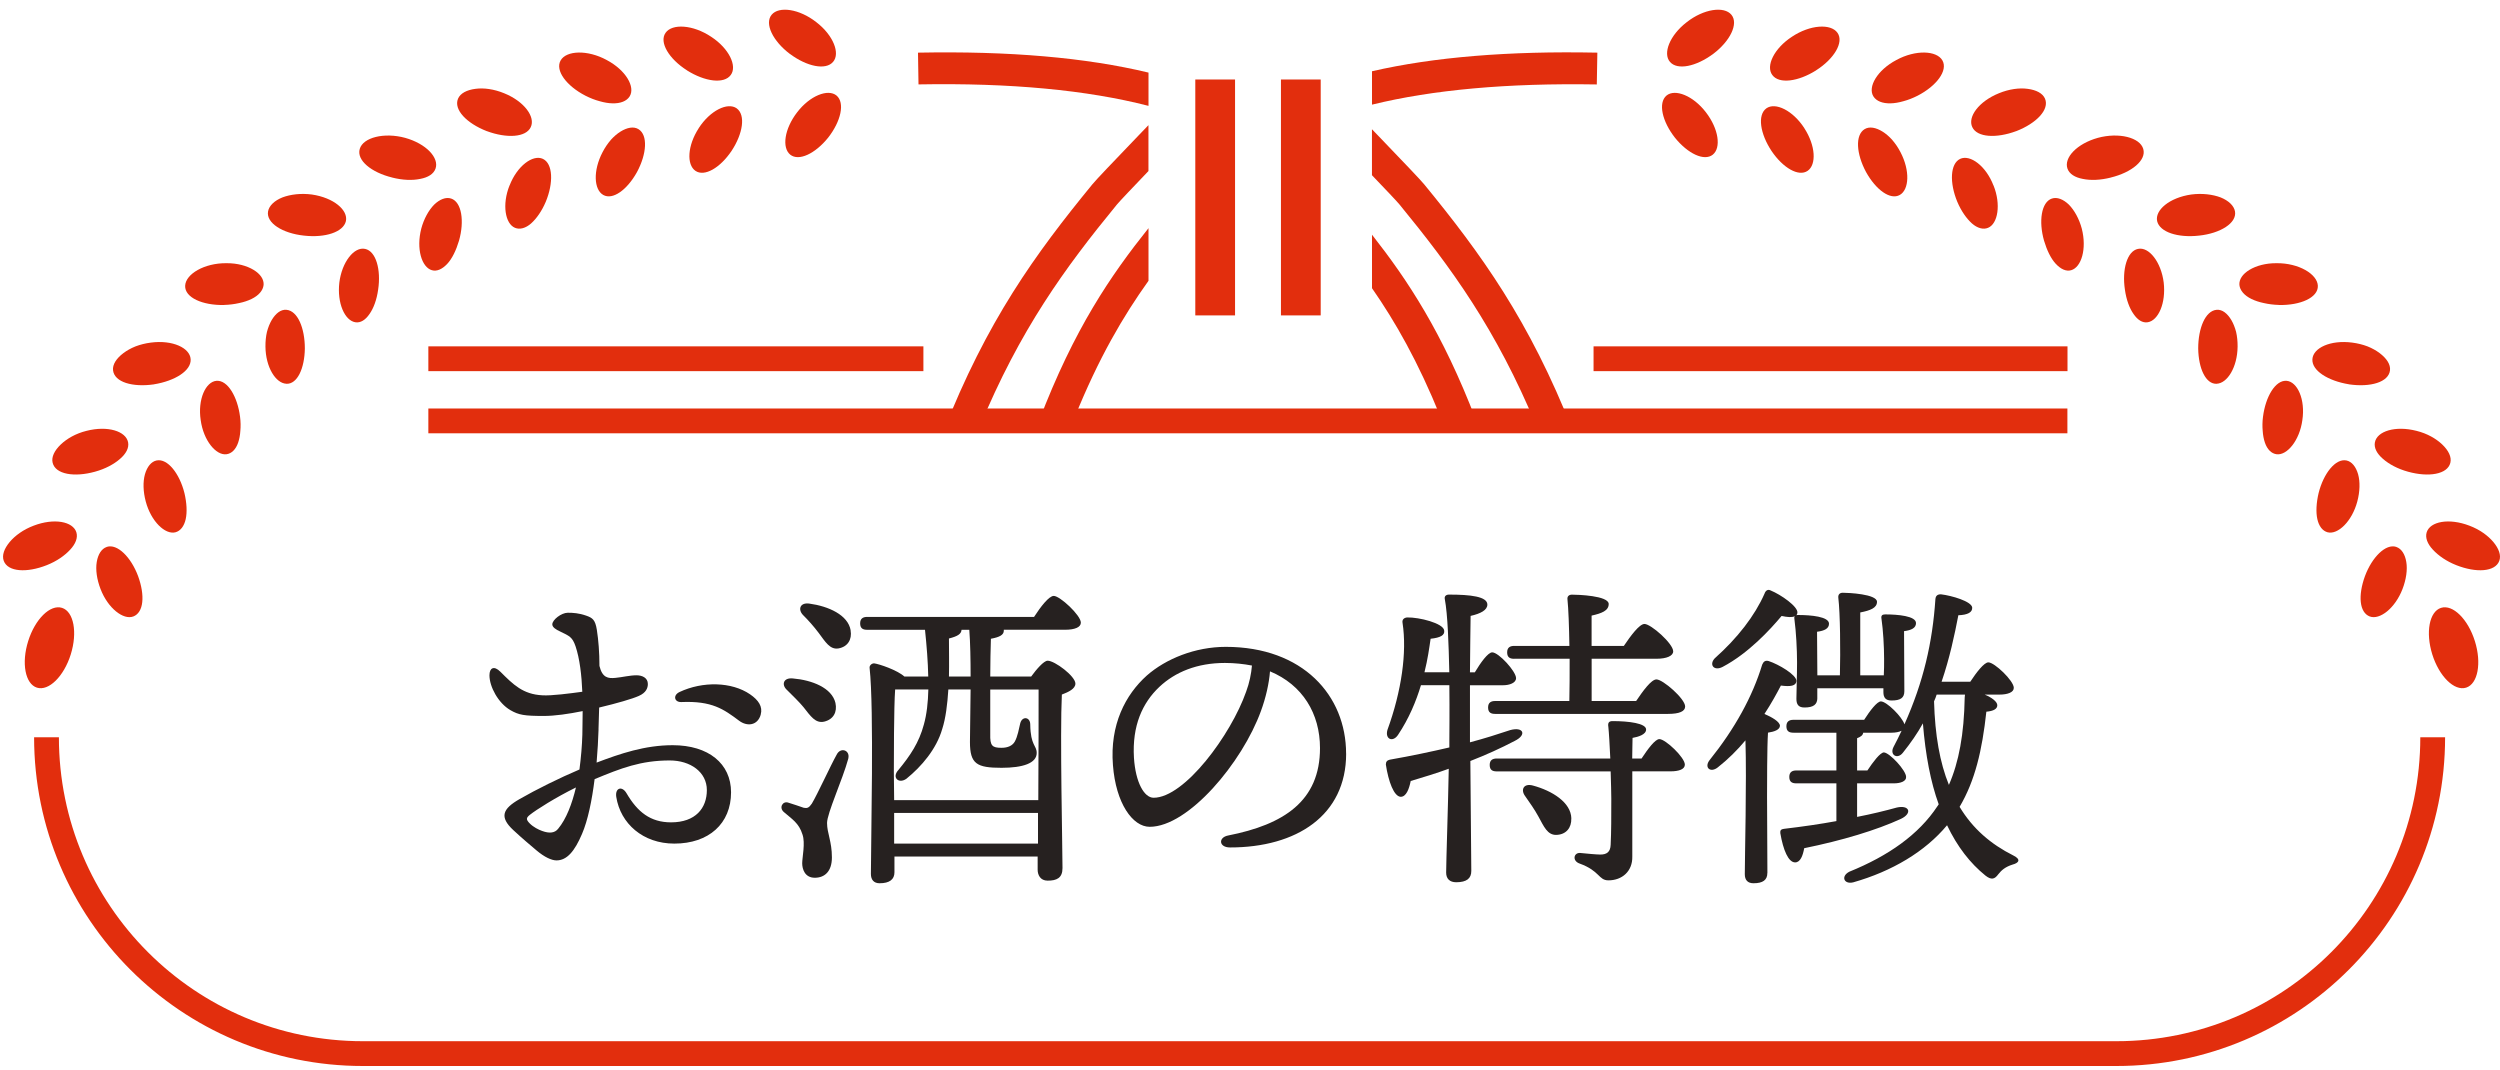 <?xml version="1.0" encoding="UTF-8"?>
<svg id="_レイヤー_1" data-name="レイヤー 1" xmlns="http://www.w3.org/2000/svg" width="500" height="214" version="1.1" viewBox="0 0 500 214">
  <defs>
    <style>
      .cls-1 {
        fill: #e22e0d;
      }

      .cls-1, .cls-2 {
        stroke-width: 0px;
      }

      .cls-3 {
        fill: none;
        stroke: #e22e0d;
        stroke-miterlimit: 10;
        stroke-width: 4.96px;
      }

      .cls-2 {
        fill: #262120;
      }
    </style>
  </defs>
  <g>
    <path class="cls-2" d="M119.71,145.88c-.06,2-.19,4.26-.39,6.64,4.77-1.81,9.67-3.48,15.22-3.48,7.16,0,11.67,3.68,11.67,9.42,0,6.26-4.45,10.26-11.35,10.26-6.26,0-10.77-4-11.61-9.35-.26-1.81,1.16-2.26,2.06-.71,2.19,3.74,4.77,5.81,8.9,5.81,4.9,0,7.16-2.84,7.16-6.45s-3.29-5.93-7.42-5.93c-5.81,0-9.74,1.55-15.03,3.74-.52,4.19-1.35,8.26-2.52,10.96-1.48,3.48-3.03,5.29-5.1,5.29-.97,0-2.39-.64-4-2-1.29-1.1-2.77-2.32-4.64-4.06-2.84-2.64-2.13-4.26,1.23-6.19,3.35-1.93,8.06-4.26,12-5.93.32-2.45.52-4.84.58-6.97,0-1.23.06-2.84.06-4.71-2.84.58-5.61.97-7.74.97-3.93,0-5.03-.19-6.71-1.16-2.45-1.42-4.19-4.71-4.19-6.97,0-1.48.9-2,2.19-.71,2.58,2.58,4.51,4.51,8.38,4.71,1.74.13,5.68-.39,8-.71-.13-3.29-.52-6.64-1.35-9.09-.64-1.87-1.23-2.06-3.1-2.97-.84-.39-1.55-.84-1.55-1.42,0-.9,1.81-2.32,3.1-2.32,1.03,0,2.19.06,3.68.58,1.29.45,1.81.84,2.13,2.84.32,2.06.52,4.51.52,7.22.58,2.39,1.74,2.52,3.16,2.39,1.42-.13,2.9-.52,4.26-.52,1.16,0,2.26.52,2.26,1.74,0,.77-.32,1.74-1.81,2.39-1.29.58-4.39,1.48-7.93,2.32l-.13,4.39ZM115.19,157.49c-4.06,2-7.93,4.45-9.22,5.48-.71.58-.84.9,0,1.74.71.71,1.74,1.23,2.45,1.48,1.42.52,2.52.45,3.22-.45,1.61-1.93,2.77-4.97,3.55-8.26ZM152.15,142.92c-.65,2.26-2.77,2.39-4.32,1.23-3.1-2.32-5.42-4-11.55-3.74-1.42.06-1.74-1.35-.39-2,4.64-2.19,10.45-2.06,14.12.45,1.68,1.16,2.58,2.45,2.13,4.06Z"/>
    <path class="cls-2" d="M169.67,151.69c-1.16,4.26-4.26,10.96-4.26,12.9,0,2.06.97,3.68.97,6.9,0,2.77-1.42,4.06-3.42,4.06s-2.52-1.74-2.52-2.9.65-4.06.06-5.74c-.71-2.32-2.13-3.1-3.74-4.51-1.03-.9-.19-2.26.9-1.87.9.26,2.32.77,3.1,1.03.71.13,1.03,0,1.61-.84,1.16-1.94,3.74-7.61,4.97-9.8.77-1.55,2.71-.9,2.32.77ZM158.58,135.69c3.81.32,7.8,1.87,8.51,4.9.39,1.81-.39,3.29-2.26,3.74-1.74.39-2.71-1.1-4.13-2.9-.97-1.16-2.19-2.32-3.29-3.42-1.16-1.03-.77-2.52,1.16-2.32ZM170.12,126.08c.32,1.81-.58,3.29-2.45,3.61-1.68.26-2.58-1.29-3.93-3.1-.97-1.29-2.06-2.52-3.16-3.61-1.03-1.1-.58-2.52,1.29-2.26,3.81.52,7.74,2.26,8.26,5.35ZM206.82,123.37c1.29-2,2.97-4.19,3.93-4.19,1.23,0,5.42,3.87,5.42,5.35,0,.9-1.16,1.42-3.16,1.42h-12.25v.19c0,.84-.84,1.29-2.58,1.61-.06,2.13-.13,4.77-.13,7.55h8.19c1.03-1.42,2.52-3.16,3.29-3.16,1.42,0,5.55,3.1,5.55,4.58,0,1.03-1.35,1.68-2.71,2.19-.39,8,.13,30.7.13,34.7,0,2-1.16,2.52-2.97,2.52-1.48,0-2-1.16-2-2.19v-2.64h-28.64v3.16c0,1.42-.97,2.19-2.97,2.19-1.16,0-1.74-.71-1.74-1.87,0-6.58.65-33.02-.26-41.21-.06-.45.39-.9.9-.9,1.03.13,4.64,1.35,6.06,2.64h4.77c-.06-3.03-.32-6.19-.65-9.35h-11.55c-.84,0-1.42-.26-1.42-1.29,0-.97.58-1.29,1.42-1.29h33.35ZM198.05,137.89v8.9c-.06,2.39.39,2.77,2.26,2.77,1.29,0,2.19-.45,2.64-1.23.58-1.03.84-2.58,1.1-3.68.39-1.48,2-1.29,2,.26.06,4.26,1.29,4.13,1.29,5.68,0,2.06-2.77,2.97-7.03,2.97-4.97,0-6.32-.77-6.32-5.16,0-1.03.06-5.48.13-10.51h-4.45c-.19,2.97-.52,5.74-1.23,7.93-1.16,4-4.13,7.48-7.16,9.93-1.55,1.1-2.97-.26-1.61-1.74,2.39-2.9,4.13-5.48,5.1-9.09.58-2.06.84-4.45.9-7.03h-6.64c-.26,3.42-.26,14.32-.26,16.45l.06,5.68h28.83c.06-8.38.06-18.19.06-22.12h-9.67ZM207.6,168.72v-6.13h-28.77v6.13h28.77ZM194.12,135.31c0-3.35-.06-6.77-.26-9.35h-1.55c-.06.84-.77,1.29-2.52,1.74,0,2.45.06,5.1,0,7.61h4.32Z"/>
    <path class="cls-2" d="M269.23,150.72c0,12.38-9.93,18.77-23.22,18.77-2.26,0-2.39-2-.39-2.39,11.16-2.19,18.38-6.9,18.38-17.48,0-6.9-3.48-12.64-10-15.35-.19,2.45-.84,5.29-1.81,7.93-3.74,10.32-14.51,23.16-22.25,23.16-3.42,0-6.77-4.71-7.35-12.32-.65-8.13,2.52-14.12,6.77-17.93,3.81-3.35,9.67-5.74,15.8-5.74,15.42,0,24.06,9.74,24.06,21.35ZM250.4,133.11c-1.68-.32-3.48-.52-5.42-.52-5.55,0-9.93,1.81-13.09,4.77-3.42,3.22-5.48,7.8-5.1,14.19.32,4.97,2.06,8,3.93,8,6.19,0,15.48-12.58,18.51-21.22.65-1.74,1.03-3.61,1.16-5.22Z"/>
    <path class="cls-2" d="M294.01,148.46c2.9-.77,5.55-1.61,8.06-2.45,2.64-.71,3.35.97.84,2.19-2.71,1.42-5.68,2.77-8.84,4,.06,7.74.19,19.93.19,21.99,0,1.48-.9,2.26-3.03,2.26-1.29,0-2-.71-2-1.93,0-2.19.39-13.35.52-20.77-2.45.9-5.03,1.68-7.61,2.45-.32,1.61-.9,3.16-2,3.16-1.35-.06-2.45-3.03-2.97-6.45,0-.58.26-.84.77-.97,4.39-.77,8.32-1.61,11.93-2.45v-1.29c0-1.29.06-5.87,0-11.16h-5.68c-.97,3.22-2.39,6.64-4.58,9.93-1.03,1.55-2.64.9-2.13-.97,2.84-7.8,3.93-15.54,3.03-21.41-.13-.65.26-1.03.9-1.1,2.45-.06,7.22,1.16,7.42,2.58.19.97-.77,1.48-2.71,1.68-.26,1.81-.58,4.13-1.23,6.71h4.97c-.13-5.68-.32-11.55-.9-14.64-.13-.58.26-.9.84-.9,4.32,0,7.67.39,7.67,2,0,1.1-1.35,1.81-3.35,2.26-.06,2.06-.06,6.64-.13,11.29h.97c1.16-1.94,2.64-4,3.48-4,1.29,0,4.77,3.81,4.77,5.16,0,.97-1.35,1.42-2.58,1.42h-6.64v11.42ZM302.85,131.76c-.84,0-1.42-.26-1.42-1.29,0-.97.58-1.29,1.42-1.29h11.03c-.06-3.87-.19-7.42-.39-9.35-.06-.58.32-.9.9-.9,1.1,0,7.35.19,7.35,1.87,0,1.35-1.42,1.87-3.42,2.32v6.06h6.45c1.35-2,3.1-4.39,4.13-4.39,1.29,0,5.74,3.93,5.74,5.48,0,.9-1.29,1.48-3.35,1.48h-12.96v8.45h8.9c1.35-2,3.03-4.32,4.06-4.32,1.29,0,5.74,3.87,5.74,5.42,0,.97-1.16,1.48-3.42,1.48h-34.57c-.84,0-1.42-.26-1.42-1.29,0-.97.58-1.29,1.42-1.29h14.83c.06-2.45.06-5.48.06-8.45h-11.09ZM328.32,151.69c1.23-1.87,2.71-3.87,3.55-3.87,1.23,0,5.1,3.68,5.1,5.1,0,.9-1.1,1.35-2.9,1.35h-7.61v17.03c.07,2.97-2.06,4.77-4.77,4.77-2,0-1.68-1.87-5.74-3.35-1.55-.52-1.23-2.19.06-2.13,1.29.13,3.29.32,4.06.32,1.29,0,2-.52,2.06-1.93.13-2.58.13-5.74.13-9.22,0-1.1-.06-3.22-.13-5.48h-22.77c-.84,0-1.42-.26-1.42-1.29,0-.97.58-1.29,1.42-1.29h22.7c-.13-2.64-.26-5.16-.39-6.32-.13-.77.06-1.16.84-1.16,3.29,0,6.71.45,6.71,1.68,0,1.03-1.61,1.48-2.71,1.68,0,1.23-.07,2.58-.07,4.13h1.87ZM314.26,163.69c.06,1.87-1.03,3.22-2.97,3.29-1.81.06-2.51-1.68-3.61-3.68-.77-1.42-1.74-2.77-2.64-4.06-.97-1.29-.32-2.64,1.55-2.13,3.81,1.03,7.61,3.35,7.68,6.58Z"/>
    <path class="cls-2" d="M353.47,174.59c0,1.42-.9,2.06-2.77,2.06-1.16,0-1.74-.64-1.74-1.81,0-3.68.39-18.58.13-26.77-1.61,1.93-3.48,3.8-5.55,5.42-1.48,1.16-2.77,0-1.61-1.48,5.03-6.26,8.58-12.71,10.51-19.09.26-.58.58-.9,1.29-.71,2,.65,5.61,2.77,5.55,4-.06.97-1.16,1.16-3.1.9-.84,1.61-1.93,3.61-3.29,5.68,1.48.64,3.1,1.55,3.1,2.39-.06.77-1.1,1.16-2.39,1.35-.19,2.64-.19,10.9-.19,12.77l.07,15.29ZM363.47,139.56c0,1.35-.77,1.94-2.58,1.94-1.23,0-1.61-.65-1.61-1.74,0-1.42.13-4.39.13-7.29,0-2.58-.19-6.13-.52-8.58-.06-.26-.06-.45.07-.64-.58.26-1.48.19-2.64-.06-2.26,2.71-6.64,7.48-11.8,10.19-1.74.9-2.77-.45-1.55-1.74,4.51-4,8-8.51,9.93-12.9.19-.58.65-.97,1.23-.65,2.06.84,5.48,3.22,5.35,4.45,0,.19-.13.39-.19.52.06-.06.19-.06.32-.06,2.58,0,6.19.32,6.19,1.74,0,.97-.9,1.42-2.39,1.61l.06,8.71h4.51c.13-4.9.06-12.38-.32-15.54-.06-.65.32-.97.9-.97,1.1,0,6.84.26,6.84,1.81,0,1.23-1.35,1.74-3.35,2.13v12.58h4.71c.06-1.03.06-2.13.06-3.29,0-2.45-.19-5.74-.52-8-.13-.65.13-.9.71-.9,2.58,0,6.19.32,6.19,1.74,0,.97-.9,1.42-2.39,1.61l.06,12c0,1.35-.77,1.87-2.58,1.87-1.16,0-1.61-.58-1.61-1.68v-.77h-13.22v1.93ZM396.94,138.92c1.42.58,2.52,1.42,2.52,2.13s-.71,1.16-2.19,1.29c-.84,7.74-2.26,13.8-5.35,19.03,2.64,4.39,6.26,7.48,10.77,9.74,1.55.77,1.1,1.48-.19,1.81-1.42.45-2.19,1.1-2.84,1.93-.71.97-1.35,1.23-2.58.26-3.03-2.45-5.61-5.74-7.67-10.06-4.39,5.29-11.03,9.22-18.77,11.42-1.87.45-2.52-1.23-.77-2.13,7.8-3.16,13.87-7.42,17.61-13.09l.26-.39c-1.61-4.45-2.64-9.8-3.16-16.19-1.1,2-2.45,3.93-4,5.87-1.1,1.42-2.71.45-1.87-1.16.58-1.1,1.1-2.13,1.61-3.23-.52.26-1.23.39-2,.39h-5.68c-.06.52-.52.84-1.22,1.1v6.45h2.06c1.16-1.74,2.52-3.55,3.29-3.61,1.16.06,4.45,3.61,4.45,4.9.06.9-1.16,1.29-2.45,1.29h-7.35v6.71c2.97-.58,5.61-1.23,7.93-1.87,2.58-.58,3.16,1.16.84,2.26-4.9,2.26-11.74,4.32-19.35,5.87-.26,1.48-.77,2.84-1.81,2.84-1.35,0-2.39-2.45-2.97-5.87-.06-.58.19-.77.71-.84,3.81-.45,7.35-.97,10.51-1.55v-7.55h-8c-.84,0-1.42-.26-1.42-1.29,0-.97.58-1.29,1.42-1.29h8v-7.55h-8.58c-.84,0-1.42-.26-1.42-1.29,0-.97.58-1.29,1.42-1.29h14.13c1.16-1.81,2.58-3.68,3.35-3.68,1.16,0,4.26,3.1,4.71,4.58,3.81-8.51,5.61-16.38,6.19-25.03.06-.71.45-.97,1.1-.97,2.19.26,6.13,1.42,6.26,2.64.06.97-.9,1.48-2.77,1.55-.77,4-1.74,8.58-3.35,13.29h5.74c1.23-1.87,2.77-3.87,3.61-3.87,1.23,0,5.09,3.68,5.09,5.1,0,.9-1.23,1.35-2.9,1.35h-2.9ZM387.33,138.92c-.13.45-.32.9-.52,1.35.19,6.77,1.16,12.25,2.97,16.71,2-4.58,3.03-10.13,3.16-17.48,0-.19.06-.39.06-.58h-5.68Z"/>
  </g>
  <path class="cls-3" d="M486.54,147.45h0c0,34.94-28.33,63.27-63.27,63.27H72.57c-34.94,0-63.27-28.33-63.27-63.27h0"/>
  <line class="cls-3" x1="85.67" y1="84.18" x2="413.48" y2="84.18"/>
  <g>
    <path class="cls-1" d="M229.7,25.02c-.67.7-1.34,1.39-1.98,2.06-5.21,5.43-8.44,8.8-9.25,9.79-11.39,13.9-21.12,27.31-29.83,49.53,2.42-.33,4.84-.67,7.26-.95,8.09-19.54,17.07-31.85,27.48-44.54.54-.66,3.3-3.55,6.31-6.7v-9.19Z"/>
    <path class="cls-1" d="M307.29,85.21c2.43.28,4.85.64,7.27.95-8.68-22.08-18.38-35.45-29.73-49.3-.81-.98-4.05-4.36-9.26-9.79-.38-.4-.78-.81-1.18-1.22v9.19c2.69,2.81,5.03,5.26,5.51,5.86,10.37,12.65,19.32,24.91,27.38,44.31"/>
    <path class="cls-1" d="M229.7,21.17v-6.65c-12.52-3.01-27.84-4.34-46.1-3.99l.1,6.35c18.39-.33,33.73,1.13,45.99,4.29"/>
    <path class="cls-1" d="M295.21,84.03c-6.73-17.57-13.68-28-20.81-37.09v10.7c4.65,6.69,9.21,14.66,13.69,25.73,2.37.18,4.74.45,7.12.67"/>
    <path class="cls-1" d="M319.47,10.53c-17.77-.36-32.75.89-45.07,3.72v6.68c12.09-2.97,27.07-4.34,44.96-4.04l.11-6.36Z"/>
    <rect class="cls-1" x="239.06" y="15.9" width="7.95" height="47.18"/>
    <rect class="cls-1" x="256.19" y="15.9" width="7.95" height="47.18"/>
    <path class="cls-1" d="M214.9,83.55c4.84-11.99,9.77-20.36,14.8-27.39v-10.53c-7.52,9.44-14.84,20.04-21.91,38.58,2.37-.22,4.73-.47,7.11-.66"/>
  </g>
  <line class="cls-3" x1="184.68" y1="71.75" x2="85.67" y2="71.75"/>
  <line class="cls-3" x1="413.5" y1="71.75" x2="318.71" y2="71.75"/>
  <g>
    <path class="cls-1" d="M157.98,10.78c3.39,2.53,7.17,3.33,8.64,1.59,1.46-1.68.05-5.32-3.35-7.93-3.39-2.67-7.49-3.26-8.95-1.48-1.46,1.78.27,5.27,3.65,7.82"/>
    <path class="cls-1" d="M159.42,22.47c-2.55,3.31-3.07,7.09-1.37,8.46,1.71,1.37,4.99-.19,7.57-3.39,2.56-3.26,3.41-6.97,1.69-8.43-1.71-1.41-5.35.03-7.89,3.36"/>
    <path class="cls-1" d="M137.4,14.08c3.59,2.26,7.41,2.76,8.75.92,1.34-1.78-.34-5.32-3.94-7.66-3.6-2.4-7.78-2.67-9.1-.77-1.33,1.89.7,5.23,4.29,7.5"/>
    <path class="cls-1" d="M139.75,25.63c-2.27,3.5-2.46,7.3-.66,8.54,1.8,1.23,4.91-.57,7.21-3.97,2.28-3.44,2.87-7.19,1.04-8.53-1.81-1.29-5.32.44-7.59,3.95"/>
    <path class="cls-1" d="M117.11,19.15c.95.48,1.9.85,2.81,1.09.92.27,1.79.41,2.58.43,1.59.04,2.83-.44,3.43-1.39,1.18-1.89-.78-5.27-4.6-7.28-3.82-2.08-8.05-1.92-9.2.08-1.16,2.02,1.19,5.13,4.98,7.07"/>
    <path class="cls-1" d="M122.17,27.98c-.61.7-1.18,1.53-1.66,2.46-1.93,3.68-1.74,7.48.14,8.55,1.9,1.07,4.77-1.01,6.75-4.58,1.95-3.62,2.22-7.4.29-8.58-.96-.59-2.27-.33-3.59.49-.66.41-1.32.98-1.94,1.66"/>
    <path class="cls-1" d="M97.35,26.22c3.98,1.48,7.83,1.28,8.8-.79.98-2.03-1.29-5.15-5.32-6.78-2.02-.83-4.09-1.12-5.77-.88-1.68.22-2.98.87-3.45,1.96-.93,2.19,1.73,4.93,5.73,6.49"/>
    <path class="cls-1" d="M101.91,37.08c-1.54,3.83-.87,7.67,1.08,8.48.98.41,2.15.08,3.24-.88,1.08-.97,2.14-2.47,2.93-4.34,1.56-3.77,1.44-7.62-.59-8.57-2-.92-5.15,1.42-6.65,5.32"/>
    <path class="cls-1" d="M78.43,35.51c2.09.53,4.06.6,5.61.27,1.57-.29,2.7-.99,3.07-2.07.74-2.14-1.85-4.96-6.08-6.14-4.2-1.14-8.41-.08-9.08,2.21-.68,2.27,2.33,4.71,6.47,5.72"/>
    <path class="cls-1" d="M84.25,45.74c-1.03,4.03.08,7.7,2.12,8.3,1.02.3,2.09-.22,3.07-1.26.98-1.04,1.79-2.72,2.36-4.64,1.11-3.88.55-7.73-1.57-8.43-1.05-.35-2.29.15-3.4,1.22-1.09,1.11-2.05,2.82-2.58,4.8"/>
    <path class="cls-1" d="M60.78,47.12c4.27.49,7.89-.71,8.4-2.89.48-2.2-2.45-4.7-6.82-5.33-2.16-.28-4.25-.03-5.87.58-1.59.64-2.68,1.66-2.88,2.81-.4,2.32,2.94,4.38,7.17,4.83"/>
    <path class="cls-1" d="M71.05,64.45c1.06.18,2.05-.47,2.85-1.65.82-1.15,1.45-2.86,1.73-4.88.6-3.97-.42-7.69-2.61-8.14-2.2-.48-4.64,2.63-5.15,6.72-.48,4.14,1.08,7.6,3.19,7.95"/>
    <path class="cls-1" d="M44.8,60.99c1.07-.03,2.08-.16,3-.37.94-.19,1.78-.47,2.5-.82,1.43-.69,2.31-1.71,2.42-2.81.09-1.12-.66-2.2-2-3.01-1.35-.82-3.27-1.36-5.45-1.34-4.41-.04-8.15,2.18-8.24,4.52-.09,2.36,3.49,3.93,7.77,3.84"/>
    <path class="cls-1" d="M57.29,76.76c2.16.08,3.62-3.04,3.68-7.06,0-4.07-1.43-7.55-3.69-7.74-1.13-.1-2.16.74-2.95,2.07-.39.67-.71,1.47-.94,2.35-.21.91-.31,1.9-.3,2.94.04,4.14,2.07,7.36,4.2,7.43"/>
    <path class="cls-1" d="M30.82,76.86c4.2-.69,7.46-2.74,7.31-5.02-.14-2.26-3.61-3.89-7.96-3.32-1.09.14-2.12.4-3.07.76-.92.37-1.74.83-2.43,1.35-1.36,1.03-2.2,2.25-2.06,3.44.28,2.38,3.93,3.42,8.2,2.8"/>
    <path class="cls-1" d="M43.32,76.16c-2.2.16-3.81,3.75-3.18,7.87.55,4.07,3.06,7.08,5.14,6.82,1.05-.13,1.89-.98,2.35-2.33.23-.68.39-1.47.44-2.36.08-.86.07-1.81-.06-2.81-.51-4.02-2.48-7.35-4.7-7.19"/>
    <path class="cls-1" d="M19,94.34c2.08-.57,3.8-1.51,4.99-2.55,1.21-1.03,1.85-2.21,1.63-3.33-.43-2.22-4.07-3.38-8.32-2.29-2.15.53-3.94,1.57-5.17,2.75-1.23,1.18-1.89,2.49-1.6,3.64.57,2.31,4.33,2.93,8.47,1.78"/>
    <path class="cls-1" d="M31.33,92.09c-1.09.22-1.91,1.27-2.34,2.76-.42,1.5-.37,3.47.16,5.45,1.06,3.99,3.89,6.68,5.93,6.16,1.02-.27,1.75-1.23,2.06-2.63.31-1.4.21-3.26-.25-5.21-.98-3.92-3.38-6.97-5.56-6.53"/>
    <path class="cls-1" d="M9.36,113.03c2-.79,3.59-1.92,4.67-3.09,1.09-1.16,1.58-2.41,1.24-3.49-.69-2.16-4.45-2.88-8.53-1.32-2.06.77-3.73,1.99-4.81,3.28-1.08,1.3-1.59,2.65-1.18,3.76.82,2.22,4.62,2.44,8.61.86"/>
    <path class="cls-1" d="M21.35,109.39c-1.05.35-1.75,1.48-2,3.01-.26,1.53.02,3.49.76,5.41,1.48,3.85,4.57,6.24,6.56,5.48,1-.38,1.63-1.42,1.78-2.87.16-1.45-.14-3.3-.83-5.19-1.41-3.8-4.16-6.55-6.27-5.85"/>
    <path class="cls-1" d="M12.4,121.57c-2.35-.74-5.38,2.24-6.76,6.64-1.39,4.41-.6,8.58,1.75,9.32,2.35.74,5.38-2.24,6.76-6.64,1.38-4.41.6-8.58-1.75-9.32"/>
  </g>
  <g>
    <path class="cls-1" d="M342.63,10.78c-3.39,2.53-7.17,3.33-8.64,1.59-1.46-1.68-.05-5.32,3.35-7.93,3.39-2.67,7.49-3.26,8.95-1.48,1.46,1.78-.27,5.27-3.65,7.82"/>
    <path class="cls-1" d="M341.19,22.47c2.55,3.31,3.07,7.09,1.37,8.46-1.71,1.37-4.99-.19-7.57-3.39-2.56-3.26-3.41-6.97-1.69-8.43,1.71-1.41,5.35.03,7.89,3.36"/>
    <path class="cls-1" d="M363.21,14.08c-3.59,2.26-7.41,2.76-8.75.92-1.34-1.78.34-5.32,3.94-7.66,3.6-2.4,7.78-2.67,9.1-.77,1.33,1.89-.7,5.23-4.29,7.5"/>
    <path class="cls-1" d="M360.86,25.63c2.27,3.5,2.46,7.3.66,8.54-1.8,1.23-4.91-.57-7.21-3.97-2.28-3.44-2.87-7.19-1.04-8.53,1.81-1.29,5.32.44,7.59,3.95"/>
    <path class="cls-1" d="M383.5,19.15c-.95.48-1.9.85-2.81,1.09-.92.27-1.79.41-2.58.43-1.59.04-2.83-.44-3.43-1.39-1.18-1.89.78-5.27,4.6-7.28,3.82-2.08,8.05-1.92,9.2.08,1.16,2.02-1.19,5.13-4.98,7.07"/>
    <path class="cls-1" d="M378.44,27.98c.61.7,1.18,1.53,1.66,2.46,1.93,3.68,1.74,7.48-.14,8.55-1.9,1.07-4.77-1.01-6.75-4.58-1.95-3.62-2.22-7.4-.29-8.58.96-.59,2.27-.33,3.59.49.66.41,1.32.98,1.94,1.66"/>
    <path class="cls-1" d="M403.26,26.22c-3.98,1.48-7.83,1.28-8.8-.79-.98-2.03,1.29-5.15,5.32-6.78,2.02-.83,4.09-1.12,5.77-.88,1.68.22,2.98.87,3.45,1.96.93,2.19-1.73,4.93-5.73,6.49"/>
    <path class="cls-1" d="M398.7,37.08c1.54,3.83.87,7.67-1.08,8.48-.98.41-2.15.08-3.24-.88-1.08-.97-2.14-2.47-2.93-4.34-1.56-3.77-1.44-7.62.59-8.57,2-.92,5.15,1.42,6.65,5.32"/>
    <path class="cls-1" d="M422.17,35.51c-2.09.53-4.06.6-5.61.27-1.57-.29-2.7-.99-3.07-2.07-.74-2.14,1.85-4.96,6.08-6.14,4.2-1.14,8.41-.08,9.08,2.21.68,2.27-2.33,4.71-6.47,5.72"/>
    <path class="cls-1" d="M416.36,45.74c1.03,4.03-.08,7.7-2.12,8.3-1.02.3-2.09-.22-3.07-1.26-.98-1.04-1.79-2.72-2.36-4.64-1.11-3.88-.55-7.73,1.57-8.43,1.05-.35,2.29.15,3.4,1.22,1.09,1.11,2.05,2.82,2.58,4.8"/>
    <path class="cls-1" d="M439.83,47.12c-4.27.49-7.89-.71-8.4-2.89-.48-2.2,2.45-4.7,6.82-5.33,2.16-.28,4.25-.03,5.87.58,1.59.64,2.68,1.66,2.88,2.81.4,2.32-2.94,4.38-7.17,4.83"/>
    <path class="cls-1" d="M429.56,64.45c-1.06.18-2.05-.47-2.85-1.65-.82-1.15-1.45-2.86-1.73-4.88-.6-3.97.42-7.69,2.61-8.14,2.2-.48,4.64,2.63,5.15,6.72.48,4.14-1.08,7.6-3.19,7.95"/>
    <path class="cls-1" d="M455.8,60.99c-1.07-.03-2.08-.16-3-.37-.94-.19-1.78-.47-2.5-.82-1.43-.69-2.31-1.71-2.42-2.81-.09-1.12.66-2.2,2-3.01,1.35-.82,3.27-1.36,5.45-1.34,4.41-.04,8.15,2.18,8.24,4.52.09,2.36-3.49,3.93-7.77,3.84"/>
    <path class="cls-1" d="M443.32,76.76c-2.16.08-3.62-3.04-3.68-7.06,0-4.07,1.43-7.55,3.69-7.74,1.13-.1,2.16.74,2.95,2.07.39.67.71,1.47.94,2.35.21.91.31,1.9.3,2.94-.04,4.14-2.07,7.36-4.2,7.43"/>
    <path class="cls-1" d="M469.79,76.86c-4.2-.69-7.46-2.74-7.31-5.02.14-2.26,3.61-3.89,7.96-3.32,1.09.14,2.12.4,3.07.76.92.37,1.74.83,2.43,1.35,1.36,1.03,2.2,2.25,2.06,3.44-.28,2.38-3.93,3.42-8.2,2.8"/>
    <path class="cls-1" d="M457.29,76.16c2.2.16,3.81,3.75,3.18,7.87-.55,4.07-3.06,7.08-5.14,6.82-1.05-.13-1.89-.98-2.35-2.33-.23-.68-.39-1.47-.44-2.36-.08-.86-.07-1.81.06-2.81.51-4.02,2.48-7.35,4.7-7.19"/>
    <path class="cls-1" d="M481.6,94.34c-2.08-.57-3.8-1.51-4.99-2.55-1.21-1.03-1.85-2.21-1.63-3.33.43-2.22,4.07-3.38,8.32-2.29,2.15.53,3.94,1.57,5.17,2.75,1.23,1.18,1.89,2.49,1.6,3.64-.57,2.31-4.33,2.93-8.47,1.78"/>
    <path class="cls-1" d="M469.28,92.09c1.09.22,1.91,1.27,2.34,2.76.42,1.5.37,3.47-.16,5.45-1.06,3.99-3.89,6.68-5.93,6.16-1.02-.27-1.75-1.23-2.06-2.63-.31-1.4-.21-3.26.25-5.21.98-3.92,3.38-6.97,5.56-6.53"/>
    <path class="cls-1" d="M491.25,113.03c-2-.79-3.59-1.92-4.67-3.09-1.09-1.16-1.58-2.41-1.24-3.49.69-2.16,4.45-2.88,8.53-1.32,2.06.77,3.73,1.99,4.81,3.28,1.08,1.3,1.59,2.65,1.18,3.76-.82,2.22-4.62,2.44-8.61.86"/>
    <path class="cls-1" d="M479.26,109.39c1.05.35,1.75,1.48,2,3.01.26,1.53-.02,3.49-.76,5.41-1.48,3.85-4.57,6.24-6.56,5.48-1-.38-1.63-1.42-1.78-2.87-.16-1.45.14-3.3.83-5.19,1.41-3.8,4.16-6.55,6.27-5.85"/>
    <path class="cls-1" d="M488.21,121.57c2.35-.74,5.38,2.24,6.76,6.64,1.39,4.41.6,8.58-1.75,9.32-2.35.74-5.38-2.24-6.76-6.64-1.38-4.41-.6-8.58,1.75-9.32"/>
  </g>
</svg>